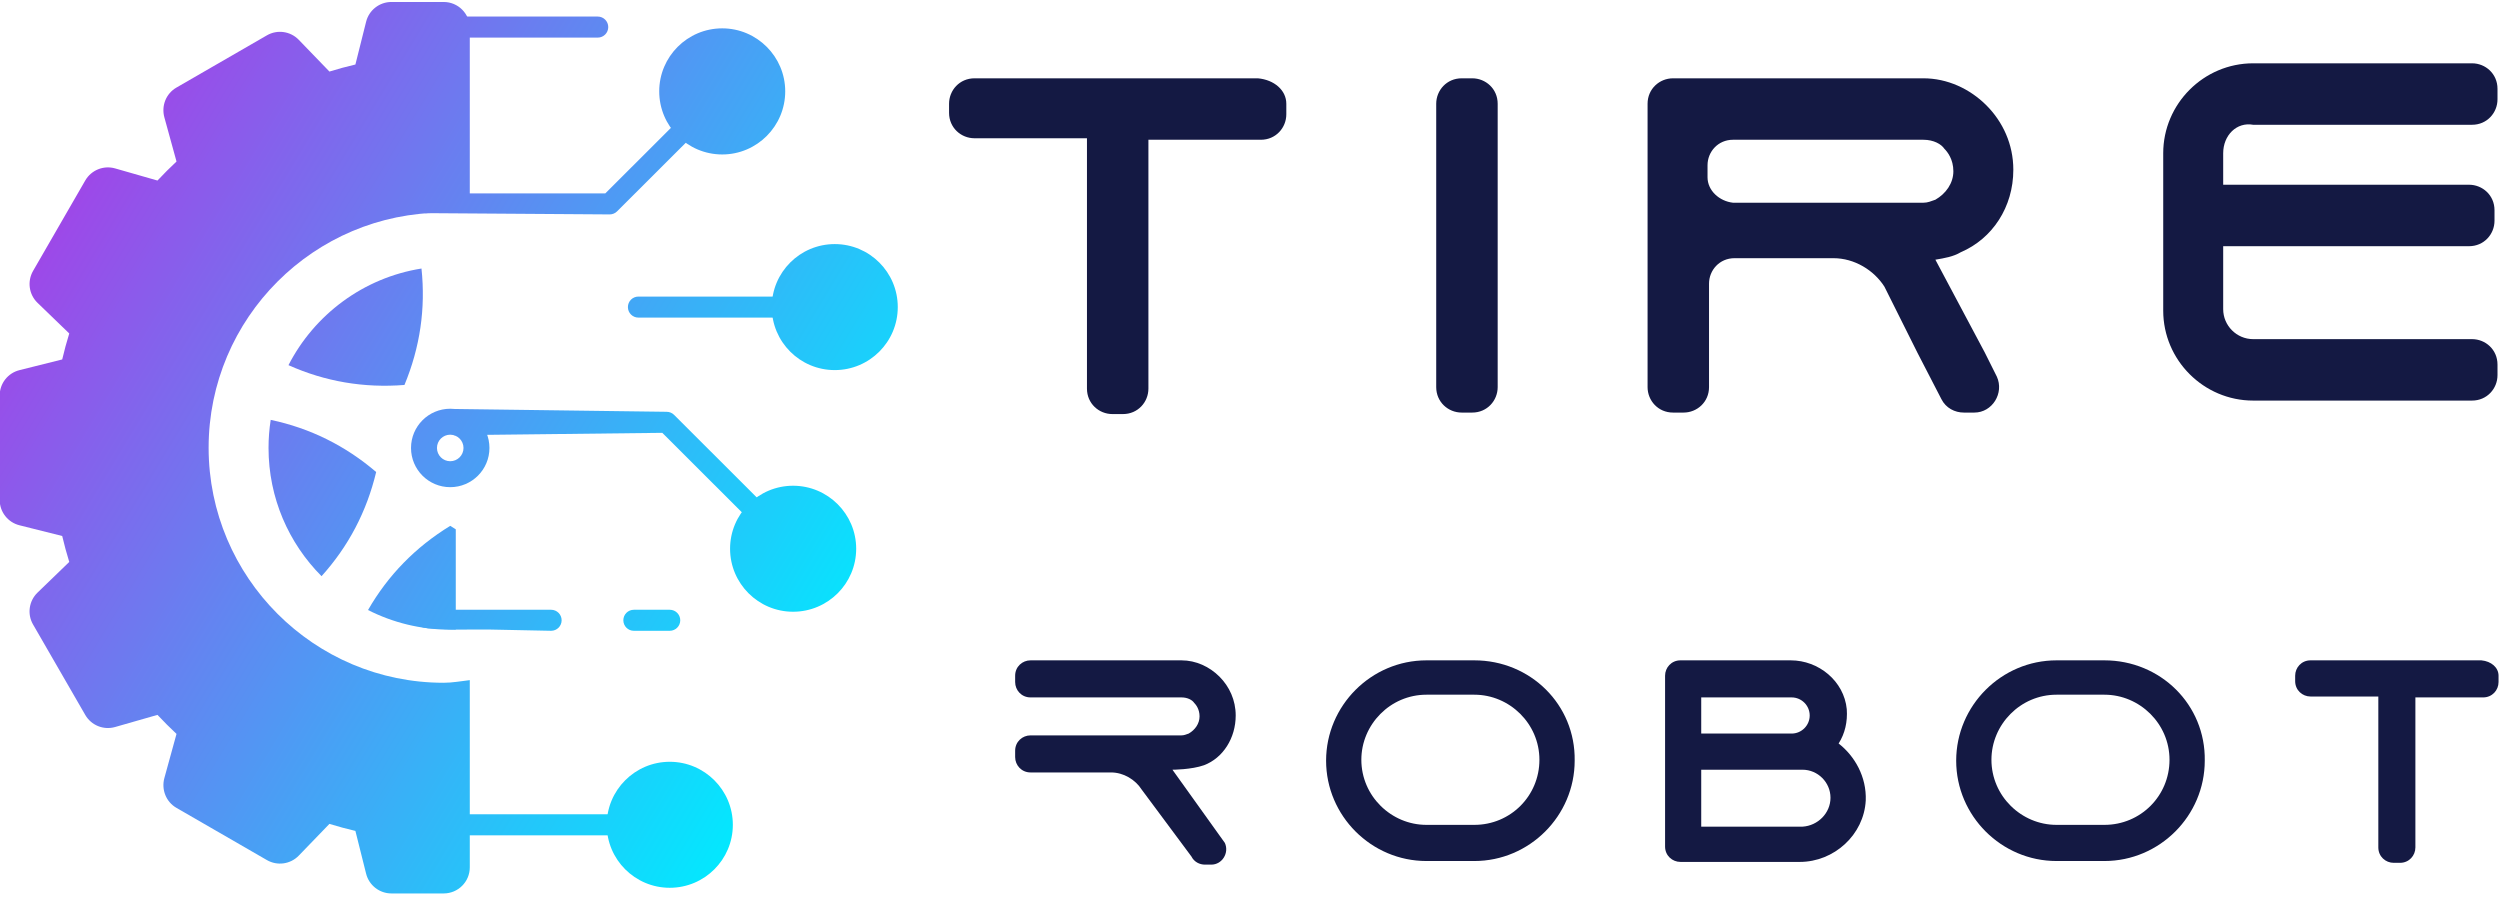 <svg width="167" height="60" viewBox="0 0 167 60" fill="none" xmlns="http://www.w3.org/2000/svg">
<g clip-path="url(#clip0_1284_96)">
<g clip-path="url(#clip1_1284_96)">
<path d="M39.929 2.512H30.344C29.956 2.512 29.642 2.197 29.642 1.809C29.642 1.421 29.956 1.106 30.344 1.106H39.929C40.317 1.106 40.631 1.421 40.631 1.809C40.631 2.197 40.317 2.512 39.929 2.512Z" fill="url(#paint0_linear_1284_96)"/>
<path d="M44.739 42.137H42.341C41.953 42.137 41.639 41.823 41.639 41.435C41.639 41.047 41.953 40.732 42.341 40.732H44.739C45.127 40.732 45.441 41.047 45.441 41.435C45.441 41.823 45.127 42.137 44.739 42.137Z" fill="url(#paint1_linear_1284_96)"/>
<path d="M36.814 42.137L32.695 42.053L30.446 42.056L28.575 41.969C28.1 41.901 27.873 41.823 27.873 41.435C27.873 41.047 28.187 40.732 28.575 40.732H36.814C37.202 40.732 37.517 41.047 37.517 41.435C37.517 41.823 37.202 42.137 36.814 42.137Z" fill="url(#paint2_linear_1284_96)"/>
<path d="M41.232 55.798H30.757C30.369 55.798 30.051 55.484 30.051 55.096C30.051 54.708 30.361 54.393 30.75 54.393H41.232C41.62 54.393 41.935 54.708 41.935 55.096C41.935 55.484 41.62 55.798 41.232 55.798Z" fill="url(#paint3_linear_1284_96)"/>
<path d="M24.456 1.452L23.741 4.309C23.163 4.444 22.584 4.601 22.006 4.78L19.957 2.659C19.401 2.083 18.524 1.96 17.831 2.36L11.786 5.85C11.09 6.252 10.768 7.066 10.98 7.841L11.791 10.789C11.353 11.198 10.929 11.623 10.52 12.06L7.688 11.249C6.918 11.03 6.097 11.362 5.696 12.055L2.207 18.1C1.812 18.794 1.928 19.669 2.505 20.227L4.626 22.276C4.447 22.854 4.291 23.433 4.156 24.011L1.299 24.726C0.524 24.92 -0.021 25.617 -0.021 26.418V33.396C-0.021 34.197 0.524 34.894 1.299 35.088L4.156 35.804C4.291 36.381 4.447 36.961 4.626 37.538L2.505 39.588C1.928 40.147 1.808 41.026 2.207 41.714L5.696 47.759C6.097 48.453 6.918 48.785 7.688 48.565L10.52 47.754C10.929 48.192 11.353 48.616 11.791 49.025L10.98 51.973C10.77 52.743 11.091 53.564 11.786 53.965L17.831 57.454C18.524 57.854 19.401 57.732 19.957 57.156L22.006 55.035C22.584 55.214 23.163 55.37 23.741 55.505L24.456 58.362C24.651 59.137 25.347 59.682 26.148 59.682H29.637C30.602 59.682 31.382 58.902 31.382 57.938V45.433C30.802 45.498 30.235 45.609 29.637 45.609C20.979 45.609 13.936 38.566 13.936 29.907C13.936 21.249 20.979 14.205 29.637 14.205C30.235 14.205 30.802 13.966 31.382 14.031V1.876C31.382 0.912 30.602 0.132 29.637 0.132H26.148C25.347 0.132 24.651 0.677 24.456 1.452Z" fill="url(#paint4_linear_1284_96)"/>
<path d="M50.504 34.878C50.325 34.878 50.145 34.809 50.008 34.672L44.241 28.913L30.412 29.072C30.024 29.072 30.122 28.598 30.122 28.21C30.122 27.822 29.921 27.319 30.309 27.319L44.532 27.508C44.718 27.508 44.897 27.581 45.029 27.713L51.001 33.678C51.276 33.952 51.276 34.397 51.002 34.672C50.864 34.809 50.684 34.878 50.504 34.878Z" fill="url(#paint5_linear_1284_96)"/>
<path d="M48.954 55.096C48.954 57.422 47.064 59.304 44.739 59.304C42.42 59.304 40.53 57.422 40.53 55.096C40.53 52.777 42.42 50.887 44.739 50.887C47.064 50.887 48.954 52.777 48.954 55.096Z" fill="url(#paint6_linear_1284_96)"/>
<path d="M57.193 36.655C57.193 38.981 55.303 40.864 52.977 40.864C50.659 40.864 48.769 38.981 48.769 36.655C48.769 34.337 50.659 32.447 52.977 32.447C55.303 32.447 57.193 34.337 57.193 36.655Z" fill="url(#paint7_linear_1284_96)"/>
<path d="M40.727 14.323L28.604 14.239C28.1 14.28 27.876 14.008 27.876 13.62C27.876 13.232 28.191 12.917 28.579 12.917H40.436L45.241 8.119C45.37 7.974 45.556 7.883 45.764 7.883C46.152 7.883 46.467 8.194 46.467 8.582V8.589C46.467 8.776 46.393 8.955 46.261 9.086L41.223 14.117C41.092 14.249 40.913 14.323 40.727 14.323Z" fill="url(#paint8_linear_1284_96)"/>
<path d="M44.036 6.102C44.036 3.784 45.919 1.894 48.245 1.894C50.563 1.894 52.453 3.784 52.453 6.102C52.453 8.428 50.563 10.318 48.245 10.318C45.919 10.318 44.036 8.428 44.036 6.102Z" fill="url(#paint9_linear_1284_96)"/>
<path d="M55.762 24.722C58.087 24.722 59.971 22.837 59.971 20.513C59.971 18.189 58.087 16.305 55.762 16.305C53.438 16.305 51.554 18.189 51.554 20.513C51.554 22.837 53.438 24.722 55.762 24.722Z" fill="url(#paint10_linear_1284_96)"/>
<path d="M52.254 21.216H42.646C42.258 21.216 41.944 20.902 41.944 20.514C41.944 20.126 42.258 19.811 42.646 19.811H52.254C52.642 19.811 52.956 20.126 52.956 20.514C52.956 20.902 52.642 21.216 52.254 21.216Z" fill="url(#paint11_linear_1284_96)"/>
<path d="M30.446 35.359C30.324 35.28 30.201 35.202 30.076 35.126C27.755 36.547 25.924 38.422 24.584 40.75C26.234 41.588 28.1 42.062 30.076 42.062C30.2 42.062 30.323 42.06 30.446 42.056V35.359Z" fill="url(#paint12_linear_1284_96)"/>
<path d="M17.938 29.924C17.938 29.286 17.987 28.658 18.083 28.047C20.71 28.602 23.059 29.763 25.128 31.531C24.494 34.176 23.277 36.495 21.479 38.489C19.291 36.294 17.938 33.265 17.938 29.924Z" fill="url(#paint13_linear_1284_96)"/>
<path d="M19.27 24.393C21.003 21.016 24.274 18.555 28.155 17.938C28.439 20.609 28.06 23.201 27.018 25.715C24.305 25.93 21.722 25.489 19.27 24.393Z" fill="url(#paint14_linear_1284_96)"/>
<path fill-rule="evenodd" clip-rule="evenodd" d="M27.456 29.924C27.456 28.478 28.629 27.304 30.075 27.304C31.521 27.304 32.695 28.478 32.695 29.924C32.695 31.369 31.521 32.543 30.075 32.543C28.629 32.543 27.456 31.369 27.456 29.924ZM30.962 29.924C30.962 29.434 30.564 29.037 30.075 29.037C29.586 29.037 29.189 29.434 29.189 29.924C29.189 30.413 29.586 30.81 30.075 30.81C30.564 30.81 30.962 30.413 30.962 29.924Z" fill="url(#paint15_linear_1284_96)"/>
</g>
<path d="M148.509 10.237V12.34H164.93C165.831 12.34 166.633 13.041 166.633 14.042V14.743C166.633 15.645 165.932 16.446 164.93 16.446H148.509V20.651C148.509 21.753 149.41 22.654 150.511 22.654H165.131C166.032 22.654 166.833 23.355 166.833 24.356V25.057C166.833 25.958 166.132 26.759 165.131 26.759H150.511C147.207 26.759 144.503 24.056 144.503 20.751V10.237C144.503 6.933 147.207 4.229 150.511 4.229H165.131C166.032 4.229 166.833 4.93 166.833 5.932V6.633C166.833 7.534 166.132 8.335 165.131 8.335H150.511C149.41 8.135 148.509 9.036 148.509 10.237Z" fill="#141943"/>
<path d="M129.283 17.347C129.884 17.247 130.485 17.146 130.985 16.846C133.088 15.945 134.49 13.842 134.49 11.339C134.49 9.637 133.789 8.135 132.688 7.033C131.586 5.932 130.084 5.231 128.482 5.231H111.76C110.859 5.231 110.058 5.932 110.058 6.933V25.858C110.058 26.759 110.759 27.56 111.76 27.56H112.461C113.362 27.56 114.163 26.859 114.163 25.858V18.949C114.163 18.048 114.864 17.247 115.865 17.247H122.474C123.876 17.247 125.178 18.048 125.879 19.149L128.081 23.555L129.684 26.659C129.984 27.26 130.585 27.56 131.186 27.56H131.886C133.088 27.56 133.889 26.259 133.388 25.157L132.587 23.555L129.283 17.347ZM114.063 11.839V11.039C114.063 10.137 114.764 9.336 115.765 9.336H128.482C129.183 9.336 129.684 9.637 129.884 9.937C130.084 10.137 130.485 10.638 130.485 11.439C130.485 12.24 129.984 12.941 129.283 13.341C128.983 13.442 128.782 13.542 128.482 13.542H115.765C114.864 13.442 114.063 12.741 114.063 11.839Z" fill="#141943"/>
<path d="M95.939 25.858V6.933C95.939 6.032 96.64 5.231 97.642 5.231H98.343C99.244 5.231 100.045 5.932 100.045 6.933V25.858C100.045 26.759 99.344 27.56 98.343 27.56H97.642C96.741 27.56 95.939 26.859 95.939 25.858Z" fill="#141943"/>
<path d="M85.926 6.933V7.634C85.926 8.535 85.225 9.336 84.224 9.336H76.714V25.958C76.714 26.859 76.013 27.66 75.012 27.66H74.311C73.41 27.66 72.609 26.959 72.609 25.958V9.236H65.099C64.198 9.236 63.397 8.535 63.397 7.534V6.933C63.397 6.032 64.097 5.231 65.099 5.231H84.024C85.125 5.331 85.926 6.032 85.926 6.933Z" fill="#141943"/>
<path d="M124.632 53.47C124.511 55.765 122.518 57.576 120.224 57.576H112.254C111.71 57.576 111.227 57.154 111.227 56.55V45.138C111.227 44.594 111.65 44.111 112.254 44.111H119.62C121.492 44.111 123.183 45.5 123.364 47.372C123.424 48.217 123.243 49.002 122.82 49.666C123.907 50.512 124.692 51.901 124.632 53.47ZM113.642 49.002H119.681C120.345 49.002 120.888 48.459 120.888 47.795C120.888 47.13 120.345 46.587 119.681 46.587H113.642V49.002ZM122.277 53.289C122.277 52.263 121.432 51.417 120.405 51.417H113.642V55.221H120.405C121.432 55.161 122.277 54.316 122.277 53.289Z" fill="#141943"/>
<path d="M98.486 44.111H95.285C91.602 44.111 88.583 47.13 88.583 50.814C88.583 54.497 91.602 57.516 95.285 57.516H98.486C102.169 57.516 105.188 54.497 105.188 50.814C105.248 47.07 102.229 44.111 98.486 44.111ZM98.486 55.101H95.285C92.931 55.101 90.938 53.169 90.938 50.753C90.938 48.398 92.87 46.406 95.285 46.406H98.486C100.84 46.406 102.833 48.338 102.833 50.753C102.833 53.169 100.901 55.101 98.486 55.101Z" fill="#141943"/>
<path d="M140.576 44.111H137.375C133.692 44.111 130.673 47.13 130.673 50.814C130.673 54.497 133.692 57.516 137.375 57.516H140.576C144.259 57.516 147.278 54.497 147.278 50.814C147.338 47.07 144.319 44.111 140.576 44.111ZM140.576 55.101H137.375C135.021 55.101 133.028 53.169 133.028 50.753C133.028 48.398 134.96 46.406 137.375 46.406H140.576C142.93 46.406 144.923 48.338 144.923 50.753C144.923 53.169 142.991 55.101 140.576 55.101Z" fill="#141943"/>
<path d="M78.319 51.417C78.319 51.417 79.587 51.417 80.432 51.115C81.7 50.632 82.545 49.304 82.545 47.794C82.545 46.768 82.123 45.862 81.459 45.198C80.794 44.534 79.889 44.111 78.922 44.111H68.839C68.296 44.111 67.812 44.534 67.812 45.138V45.56C67.812 46.104 68.235 46.587 68.839 46.587H78.922C79.345 46.587 79.647 46.768 79.768 46.949C79.889 47.07 80.13 47.372 80.13 47.855C80.13 48.338 79.828 48.761 79.406 49.002C79.224 49.062 79.104 49.123 78.922 49.123H68.839C68.296 49.123 67.812 49.546 67.812 50.149V50.572C67.812 51.115 68.235 51.599 68.839 51.599H74.213C75.058 51.599 75.843 52.082 76.266 52.746L79.587 57.214C79.768 57.576 80.13 57.757 80.492 57.757H80.915C81.64 57.757 82.123 56.972 81.821 56.308L78.319 51.417Z" fill="#141943"/>
<path d="M166.903 45.138V45.561C166.903 46.104 166.48 46.587 165.876 46.587H161.348V56.61C161.348 57.154 160.925 57.637 160.321 57.637H159.899C159.355 57.637 158.872 57.214 158.872 56.61V46.527H154.344C153.8 46.527 153.317 46.104 153.317 45.5V45.138C153.317 44.594 153.74 44.111 154.344 44.111H165.756C166.42 44.172 166.903 44.594 166.903 45.138Z" fill="#141943"/>
</g>
<defs>
<linearGradient id="paint0_linear_1284_96" x1="3.917" y1="8.247" x2="59.355" y2="41.598" gradientUnits="userSpaceOnUse">
<stop stop-color="#A63FE7"/>
<stop offset="1" stop-color="#00EBFF"/>
</linearGradient>
<linearGradient id="paint1_linear_1284_96" x1="3.917" y1="8.247" x2="59.355" y2="41.598" gradientUnits="userSpaceOnUse">
<stop stop-color="#A63FE7"/>
<stop offset="1" stop-color="#00EBFF"/>
</linearGradient>
<linearGradient id="paint2_linear_1284_96" x1="3.917" y1="8.247" x2="59.355" y2="41.598" gradientUnits="userSpaceOnUse">
<stop stop-color="#A63FE7"/>
<stop offset="1" stop-color="#00EBFF"/>
</linearGradient>
<linearGradient id="paint3_linear_1284_96" x1="3.917" y1="8.247" x2="59.355" y2="41.598" gradientUnits="userSpaceOnUse">
<stop stop-color="#A63FE7"/>
<stop offset="1" stop-color="#00EBFF"/>
</linearGradient>
<linearGradient id="paint4_linear_1284_96" x1="3.917" y1="8.247" x2="59.355" y2="41.598" gradientUnits="userSpaceOnUse">
<stop stop-color="#A63FE7"/>
<stop offset="1" stop-color="#00EBFF"/>
</linearGradient>
<linearGradient id="paint5_linear_1284_96" x1="3.917" y1="8.247" x2="59.355" y2="41.598" gradientUnits="userSpaceOnUse">
<stop stop-color="#A63FE7"/>
<stop offset="1" stop-color="#00EBFF"/>
</linearGradient>
<linearGradient id="paint6_linear_1284_96" x1="3.917" y1="8.247" x2="59.355" y2="41.598" gradientUnits="userSpaceOnUse">
<stop stop-color="#A63FE7"/>
<stop offset="1" stop-color="#00EBFF"/>
</linearGradient>
<linearGradient id="paint7_linear_1284_96" x1="3.917" y1="8.247" x2="59.355" y2="41.598" gradientUnits="userSpaceOnUse">
<stop stop-color="#A63FE7"/>
<stop offset="1" stop-color="#00EBFF"/>
</linearGradient>
<linearGradient id="paint8_linear_1284_96" x1="3.917" y1="8.247" x2="59.355" y2="41.598" gradientUnits="userSpaceOnUse">
<stop stop-color="#A63FE7"/>
<stop offset="1" stop-color="#00EBFF"/>
</linearGradient>
<linearGradient id="paint9_linear_1284_96" x1="3.917" y1="8.247" x2="59.355" y2="41.598" gradientUnits="userSpaceOnUse">
<stop stop-color="#A63FE7"/>
<stop offset="1" stop-color="#00EBFF"/>
</linearGradient>
<linearGradient id="paint10_linear_1284_96" x1="3.917" y1="8.247" x2="59.355" y2="41.598" gradientUnits="userSpaceOnUse">
<stop stop-color="#A63FE7"/>
<stop offset="1" stop-color="#00EBFF"/>
</linearGradient>
<linearGradient id="paint11_linear_1284_96" x1="3.917" y1="8.247" x2="59.355" y2="41.598" gradientUnits="userSpaceOnUse">
<stop stop-color="#A63FE7"/>
<stop offset="1" stop-color="#00EBFF"/>
</linearGradient>
<linearGradient id="paint12_linear_1284_96" x1="3.917" y1="8.247" x2="59.355" y2="41.598" gradientUnits="userSpaceOnUse">
<stop stop-color="#A63FE7"/>
<stop offset="1" stop-color="#00EBFF"/>
</linearGradient>
<linearGradient id="paint13_linear_1284_96" x1="3.917" y1="8.247" x2="59.355" y2="41.598" gradientUnits="userSpaceOnUse">
<stop stop-color="#A63FE7"/>
<stop offset="1" stop-color="#00EBFF"/>
</linearGradient>
<linearGradient id="paint14_linear_1284_96" x1="3.917" y1="8.247" x2="59.355" y2="41.598" gradientUnits="userSpaceOnUse">
<stop stop-color="#A63FE7"/>
<stop offset="1" stop-color="#00EBFF"/>
</linearGradient>
<linearGradient id="paint15_linear_1284_96" x1="3.917" y1="8.247" x2="59.355" y2="41.598" gradientUnits="userSpaceOnUse">
<stop stop-color="#A63FE7"/>
<stop offset="1" stop-color="#00EBFF"/>
</linearGradient>
<clipPath id="clip0_1284_96">
<rect width="167" height="60" fill="white"/>
</clipPath>
<clipPath id="clip1_1284_96">
<rect width="60" height="60" fill="white"/>
</clipPath>
</defs>
</svg>
